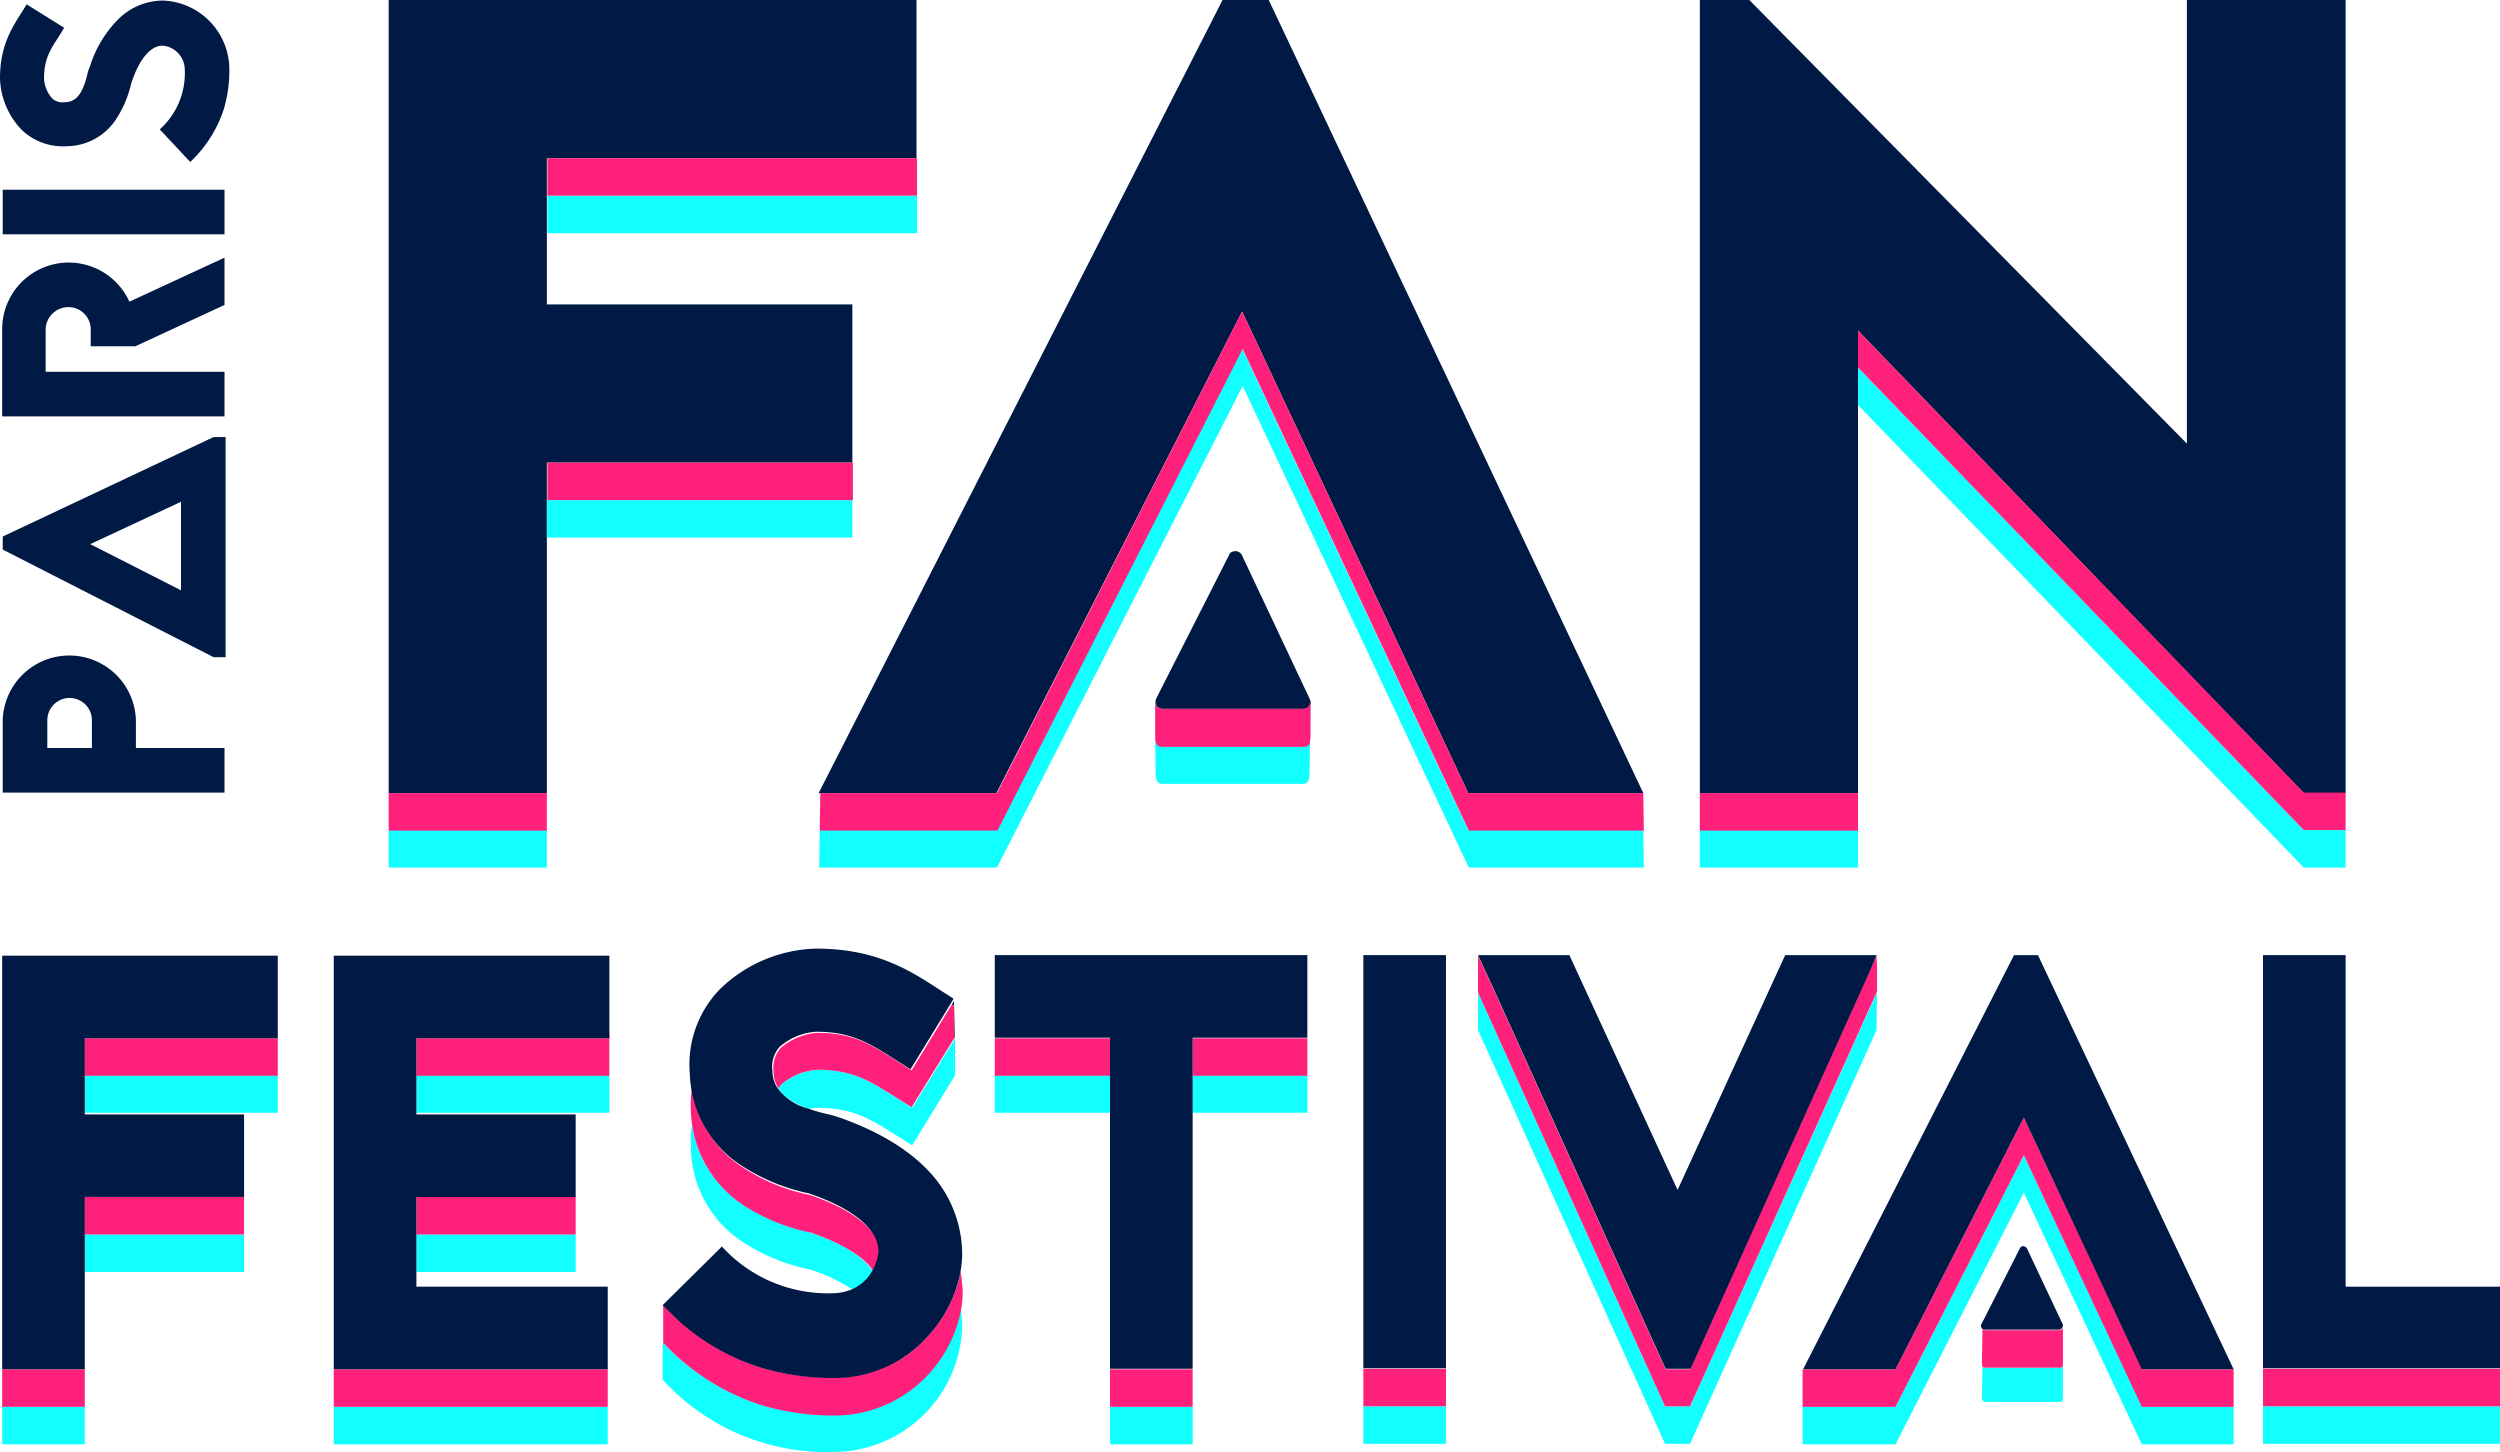 <svg xmlns="http://www.w3.org/2000/svg" width="330.769" height="192.111" viewBox="0 0 330.769 192.111">
  <g id="Calque_2_00000149372587306566927960000011160241372039391646_" transform="translate(-0.1 -0.281)">
    <g id="Calque_1-2" transform="translate(0.1 -0.025)">
      <g id="Groupe_122">
        <g id="Groupe_60" transform="translate(0 0.306)">
          <g id="Groupe_25" transform="translate(0 0.072)">
            <g id="Tracé_4" transform="translate(0.36 86.662)">
              <path id="Tracé_187" data-name="Tracé 187" d="M.6,129.557a8.814,8.814,0,0,1,17.621,0v3.668H29.944v5.9H.6Zm11.8,0a2.949,2.949,0,1,0-5.9,0v3.668h5.9Z" transform="translate(-0.6 -120.995)" fill="#001945"/>
            </g>
            <g id="Tracé_5" transform="translate(0.288 34.019)">
              <path id="Tracé_188" data-name="Tracé 188" d="M6.4,62.9H29.916v5.9H.5V57.294a8.806,8.806,0,0,1,16.83-3.668L29.916,47.8v6.257l-11.8,5.466h-5.9v-2.23a2.948,2.948,0,0,0-2.877-2.949H9.274a3.012,3.012,0,0,0-3.021,2.877h0V62.9Z" transform="translate(-0.5 -47.8)" fill="#001945"/>
            </g>
            <g id="Tracé_6" transform="translate(0.36 25.029)">
              <path id="Tracé_189" data-name="Tracé 189" d="M29.944,41.2H.6V35.3H29.944v5.9Z" transform="translate(-0.6 -35.3)" fill="#001945"/>
            </g>
            <g id="Tracé_7">
              <path id="Tracé_190" data-name="Tracé 190" d="M17.433,11.576a14.332,14.332,0,0,1-1.87,4.459,7.88,7.88,0,0,1-6.617,3.74,7.9,7.9,0,0,1-5.97-2.158A10.29,10.29,0,0,1,.1,10.785C.1,6.47,1.682,4.1,3.049,1.938L3.624,1,8.587,4.1,7.939,5.175c-1.223,1.87-2.014,3.093-2.014,5.682A4.386,4.386,0,0,0,7,13.446a2,2,0,0,0,1.654.5c1.51,0,2.373-1.079,3.021-3.74a3.045,3.045,0,0,1,.288-.863,15.333,15.333,0,0,1,3.884-6.473A8.486,8.486,0,0,1,21.6.5a9.138,9.138,0,0,1,8.846,9.134,18.01,18.01,0,0,1-.719,5.178,16.621,16.621,0,0,1-4.459,7.048l-4.028-4.315a9.991,9.991,0,0,0,3.308-7.911A3.2,3.2,0,0,0,21.6,6.47c-1.582,0-3.093,1.8-4.1,4.891l-.072.144Z" transform="translate(-0.1 -0.5)" fill="#001945"/>
            </g>
            <g id="Tracé_8" transform="translate(0.36 57.753)">
              <path id="Tracé_191" data-name="Tracé 191" d="M28.506,80.8h1.582v29.128H28.506L.6,95.688V93.962ZM24.19,89.359l-12.011,5.61,12.011,6.113Z" transform="translate(-0.6 -80.8)" fill="#001945"/>
            </g>
          </g>
          <g id="Groupe_29" transform="translate(0.288 125.504)">
            <g id="Groupe_26" transform="translate(0 5.754)">
              <g id="Rectangle_52" transform="translate(10.932 11.004)">
                <rect id="Rectangle_172" data-name="Rectangle 172" width="25.532" height="4.963" fill="#12ffff"/>
              </g>
              <g id="Rectangle_53" transform="translate(10.932 32.077)">
                <rect id="Rectangle_173" data-name="Rectangle 173" width="21.073" height="4.963" fill="#12ffff"/>
              </g>
              <g id="Rectangle_54" transform="translate(0 54.876)">
                <rect id="Rectangle_174" data-name="Rectangle 174" width="10.932" height="4.963" fill="#12ffff"/>
              </g>
              <g id="Rectangle_55" transform="translate(54.804 32.077)">
                <rect id="Rectangle_175" data-name="Rectangle 175" width="21.073" height="4.963" fill="#12ffff"/>
              </g>
              <g id="Rectangle_56" transform="translate(54.804 11.004)">
                <rect id="Rectangle_176" data-name="Rectangle 176" width="25.532" height="4.963" fill="#12ffff"/>
              </g>
              <g id="Rectangle_57" transform="translate(43.872 54.876)">
                <rect id="Rectangle_177" data-name="Rectangle 177" width="36.249" height="4.963" fill="#12ffff"/>
              </g>
              <g id="Tracé_9" transform="translate(91.097 17.477)">
                <path id="Tracé_192" data-name="Tracé 192" d="M151.355,226.763c-1.295-2.014-4.171-3.812-8.271-5.178l-.216-.144-.36-.072a24.648,24.648,0,0,1-8.271-3.452,15.224,15.224,0,0,1-6.9-10.716,17,17,0,0,0-.144,3.308,15.182,15.182,0,0,0,6.976,12.371,26.213,26.213,0,0,0,8.271,3.452l.432.072.216.072a23.017,23.017,0,0,1,5.682,2.733A5.7,5.7,0,0,0,151.355,226.763Z" transform="translate(-127.161 -207.2)" fill="#12ffff"/>
              </g>
              <g id="Tracé_10" transform="translate(87.385 41.859)">
                <path id="Tracé_193" data-name="Tracé 193" d="M144.655,255.2a31.551,31.551,0,0,1-9.638-1.367A30.382,30.382,0,0,1,122,245.559v4.963a29.337,29.337,0,0,0,22.655,9.566,17.1,17.1,0,0,0,16.974-16.47,14.26,14.26,0,0,0-.216-2.517,16.953,16.953,0,0,1-4.171,8.415A16.552,16.552,0,0,1,144.655,255.2Z" transform="translate(-122 -241.1)" fill="#12ffff"/>
              </g>
              <g id="Tracé_11" transform="translate(102.704 6.113)">
                <path id="Tracé_194" data-name="Tracé 194" d="M158.979,199.311c-3.524-2.23-5.754-3.74-10.573-3.74a8.419,8.419,0,0,0-4.819,2.014,1.5,1.5,0,0,0-.288.432c.647,1.151,1.942,1.942,4.028,2.733a6.294,6.294,0,0,1,1.151-.144c4.747,0,7.048,1.51,10.573,3.74l1.942,1.223,5.682-9.278V191.4l-5.682,9.206Z" transform="translate(-143.3 -191.4)" fill="#12ffff"/>
              </g>
              <g id="Rectangle_58" transform="translate(131.329 11.004)">
                <rect id="Rectangle_178" data-name="Rectangle 178" width="15.247" height="4.963" fill="#12ffff"/>
              </g>
              <g id="Rectangle_59" transform="translate(157.509 11.004)">
                <rect id="Rectangle_179" data-name="Rectangle 179" width="15.176" height="4.963" fill="#12ffff"/>
              </g>
              <g id="Rectangle_60" transform="translate(146.577 54.876)">
                <rect id="Rectangle_180" data-name="Rectangle 180" width="10.932" height="4.963" fill="#12ffff"/>
              </g>
              <g id="Rectangle_61" transform="translate(180.092 54.804)">
                <rect id="Rectangle_181" data-name="Rectangle 181" width="10.932" height="4.963" fill="#12ffff"/>
              </g>
              <g id="Tracé_12" transform="translate(195.268)">
                <path id="Tracé_195" data-name="Tracé 195" d="M324.791,182.9,300.05,237.7h-3.308L272,182.972v4.963l24.741,54.733h3.308l24.669-54.733Z" transform="translate(-272 -182.9)" fill="#12ffff"/>
              </g>
              <g id="Tracé_13" transform="translate(238.205 21.577)">
                <path id="Tracé_196" data-name="Tracé 196" d="M360.972,212.9,344,246.2H331.7v4.963H344l16.974-33.3,15.607,33.3h12.155V246.2H376.651Z" transform="translate(-331.7 -212.9)" fill="#12ffff"/>
              </g>
              <g id="Rectangle_62" transform="translate(299.123 54.804)">
                <rect id="Rectangle_182" data-name="Rectangle 182" width="31.358" height="4.963" fill="#12ffff"/>
              </g>
              <g id="Tracé_14" transform="translate(261.939 49.266)">
                <path id="Tracé_197" data-name="Tracé 197" d="M375.416,255.643V251.4c0,.288-.072.432-.432.432h-9.853a.549.549,0,0,1-.36-.144l-.072,3.956c0,.288.072.719.432.719h9.853C375.344,256.363,375.416,256.147,375.416,255.643Z" transform="translate(-364.7 -251.4)" fill="#12ffff"/>
              </g>
            </g>
            <g id="Groupe_27" transform="translate(0 0.863)">
              <g id="Rectangle_63" transform="translate(0 54.804)">
                <rect id="Rectangle_183" data-name="Rectangle 183" width="10.932" height="4.963" fill="#ff207b"/>
              </g>
              <g id="Rectangle_64" transform="translate(10.932 32.005)">
                <rect id="Rectangle_184" data-name="Rectangle 184" width="21.073" height="4.963" fill="#ff207b"/>
              </g>
              <g id="Tracé_15" transform="translate(10.932 9.997)">
                <path id="Tracé_198" data-name="Tracé 198" d="M41.232,191.007H15.7v4.963H41.232V190h0Z" transform="translate(-15.7 -190)" fill="#ff207b"/>
              </g>
              <g id="Tracé_16" transform="translate(54.804 9.997)">
                <path id="Tracé_199" data-name="Tracé 199" d="M102.3,191.007H76.7v4.963h25.532V190h0Z" transform="translate(-76.7 -190)" fill="#ff207b"/>
              </g>
              <g id="Rectangle_65" transform="translate(54.804 32.005)">
                <rect id="Rectangle_185" data-name="Rectangle 185" width="21.073" height="4.963" fill="#ff207b"/>
              </g>
              <g id="Tracé_17" transform="translate(43.872 53.798)">
                <path id="Tracé_200" data-name="Tracé 200" d="M97.749,251.907H61.5v4.963H97.749V250.9h0Z" transform="translate(-61.5 -250.9)" fill="#ff207b"/>
              </g>
              <g id="Tracé_18" transform="translate(87.457 41.859)">
                <path id="Tracé_201" data-name="Tracé 201" d="M161.441,234.3a13.574,13.574,0,0,1-.647,2.445,17.267,17.267,0,0,1-3.524,5.97,16.485,16.485,0,0,1-12.586,5.61,33.015,33.015,0,0,1-9.566-1.295,29.449,29.449,0,0,1-10.644-5.97,24.032,24.032,0,0,1-2.373-2.3v4.963h0a30.382,30.382,0,0,0,13.018,8.271,33.214,33.214,0,0,0,9.638,1.367,16.847,16.847,0,0,0,12.586-5.61,17.252,17.252,0,0,0,4.171-8.415,13.45,13.45,0,0,0,.216-2.445A25.868,25.868,0,0,0,161.441,234.3Z" transform="translate(-122.1 -234.3)" fill="#ff207b"/>
              </g>
              <g id="Tracé_19" transform="translate(102.051 6.545)">
                <path id="Tracé_202" data-name="Tracé 202" d="M165.988,185.2l-5.322,8.7-1.942-1.223c-3.524-2.23-5.754-3.74-10.573-3.74a8.419,8.419,0,0,0-4.819,2.014,3.982,3.982,0,0,0-.935,3.093,4.038,4.038,0,0,0,.647,2.23c.072-.144.216-.288.288-.432a8.275,8.275,0,0,1,4.819-2.014c4.747,0,7.048,1.51,10.573,3.74l1.942,1.223,5.682-9.206-.072-4.243Z" transform="translate(-142.391 -185.2)" fill="#ff207b"/>
              </g>
              <g id="Tracé_20" transform="translate(91.097 17.477)">
                <path id="Tracé_203" data-name="Tracé 203" d="M143.084,214.712l-.216-.072-.36-.072a24.648,24.648,0,0,1-8.271-3.452,14.839,14.839,0,0,1-6.329-8.127,15.057,15.057,0,0,1-.575-2.589,17,17,0,0,0-.144,3.308,15.436,15.436,0,0,0,7.048,12.371,26.213,26.213,0,0,0,8.271,3.452l.432.072.216.072c4.1,1.438,6.976,3.165,8.271,5.178a6.433,6.433,0,0,0,.791-2.517C152.146,219.387,148.766,216.654,143.084,214.712Z" transform="translate(-127.161 -200.4)" fill="#ff207b"/>
              </g>
              <g id="Rectangle_66" transform="translate(131.329 11.004)">
                <rect id="Rectangle_186" data-name="Rectangle 186" width="15.247" height="4.963" fill="#ff207b"/>
              </g>
              <g id="Rectangle_67" transform="translate(157.509 11.004)">
                <rect id="Rectangle_187" data-name="Rectangle 187" width="15.176" height="4.963" fill="#ff207b"/>
              </g>
              <g id="Rectangle_68" transform="translate(146.577 54.804)">
                <rect id="Rectangle_188" data-name="Rectangle 188" width="10.932" height="4.963" fill="#ff207b"/>
              </g>
              <g id="Tracé_21" transform="translate(180.092 9.925)">
                <path id="Tracé_204" data-name="Tracé 204" d="M250.9,189.9h0v49.77h10.932v-4.963H250.9Z" transform="translate(-250.9 -189.9)" fill="#ff207b"/>
              </g>
              <g id="Tracé_22" transform="translate(195.268)">
                <path id="Tracé_205" data-name="Tracé 205" d="M324.719,176.1h0l-.935,2.158L300.05,230.9h-3.236l-22.3-49.266L272,176.172h.144L272,176.1v4.963h0L296.741,235.8h3.308l24.741-54.876v-3.38l-.072-1.438Z" transform="translate(-272 -176.1)" fill="#ff207b"/>
              </g>
              <g id="Tracé_23" transform="translate(238.205 21.505)">
                <path id="Tracé_206" data-name="Tracé 206" d="M388.734,239.372V239.3H376.651L360.972,206,344,239.3H331.772l-.072.072v4.891H344l16.974-33.3,15.607,33.3h12.155Z" transform="translate(-331.7 -206)" fill="#ff207b"/>
              </g>
              <g id="Rectangle_69" transform="translate(299.123 54.733)">
                <rect id="Rectangle_189" data-name="Rectangle 189" width="31.358" height="4.963" fill="#ff207b"/>
              </g>
              <g id="Tracé_24" transform="translate(261.939 49.338)">
                <path id="Tracé_207" data-name="Tracé 207" d="M375.416,244.7a.591.591,0,0,1-.432.288h-9.853a.549.549,0,0,1-.36-.144l-.072,4.387c0,.432.072.647.072.575a.549.549,0,0,0,.36.144h9.853c.36,0,.432-.144.432-.432V244.7Z" transform="translate(-364.7 -244.7)" fill="#ff207b"/>
              </g>
            </g>
            <g id="Groupe_28">
              <g id="Tracé_25" transform="translate(248.13 2.302)">
                <path id="Tracé_208" data-name="Tracé 208" d="M345.5,181.48v0Z" transform="translate(-345.5 -178.1)" fill="#001945"/>
              </g>
              <g id="Rectangle_70" transform="translate(36.464 5.826)">
                <rect id="Rectangle_190" data-name="Rectangle 190" height="4.963" fill="#001945"/>
              </g>
              <g id="Rectangle_71" transform="translate(80.409 5.826)">
                <rect id="Rectangle_191" data-name="Rectangle 191" height="4.963" fill="#001945"/>
              </g>
              <g id="Rectangle_72" transform="translate(80.121 49.698)">
                <rect id="Rectangle_192" data-name="Rectangle 192" height="4.963" fill="#001945"/>
              </g>
              <g id="Tracé_26" transform="translate(125.647 6.905)">
                <path id="Tracé_209" data-name="Tracé 209" d="M175.488,185.147v4.243l.072-.072-.072-4.819-.288.5A.545.545,0,0,1,175.488,185.147Z" transform="translate(-175.2 -184.5)" fill="#001945"/>
              </g>
              <g id="Rectangle_73" transform="translate(180.092 5.826)">
                <rect id="Rectangle_193" data-name="Rectangle 193" height="4.963" fill="#001945"/>
              </g>
              <g id="Tracé_27" transform="translate(261.82 39.387)">
                <path id="Tracé_210" data-name="Tracé 210" d="M375.37,240.047l-4.747-10.069a.589.589,0,0,0-.719-.288h0c-.072.072-.216.144-.216.216l-5.107,10.069a.543.543,0,0,0,.072.575.549.549,0,0,0,.36.144h9.853a.556.556,0,0,0,.5-.575v-.072Z" transform="translate(-364.534 -229.664)" fill="#001945"/>
              </g>
              <g id="Tracé_28" transform="translate(0 0.863)">
                <path id="Tracé_211" data-name="Tracé 211" d="M.5,176.1v54.8H11.432v-22.8H32.505V197.173H11.432V187.1H36.964V176.172H.5Z" transform="translate(-0.5 -176.1)" fill="#001945"/>
              </g>
              <g id="Tracé_29" transform="translate(43.872 0.863)">
                <path id="Tracé_212" data-name="Tracé 212" d="M61.5,176.1v54.8H97.749V219.972H72.432V208.105H93.505V197.173H72.432V187.1H97.964V176.172H61.5Z" transform="translate(-61.5 -176.1)" fill="#001945"/>
              </g>
              <g id="Tracé_30" transform="translate(87.385)">
                <path id="Tracé_213" data-name="Tracé 213" d="M157.314,204.46c-2.8-3.021-6.9-5.466-12.083-7.264a15.661,15.661,0,0,0-1.582-.432,19.76,19.76,0,0,1-2.445-.719,7.11,7.11,0,0,1-4.028-2.733,4.038,4.038,0,0,1-.647-2.23,3.907,3.907,0,0,1,.935-3.165,8.107,8.107,0,0,1,4.819-2.014c4.747,0,7.048,1.51,10.573,3.74l1.942,1.223,5.322-8.7.288-.5.072-.144-1.8-1.151c-3.956-2.589-8.415-5.466-16.4-5.466a18.951,18.951,0,0,0-12.73,5.394,14.313,14.313,0,0,0-3.956,11.148,12.841,12.841,0,0,0,.144,1.654,14.252,14.252,0,0,0,.575,2.517,14.839,14.839,0,0,0,6.329,8.127,26.212,26.212,0,0,0,8.271,3.452l.36.072.216.072c5.682,1.942,9.062,4.675,9.062,7.624a6.432,6.432,0,0,1-.791,2.517,5.677,5.677,0,0,1-2.589,2.445,6.807,6.807,0,0,1-2.661.575,18.954,18.954,0,0,1-14.672-6.185L122,222.081h0c.791.791,1.582,1.582,2.373,2.3a29.449,29.449,0,0,0,10.644,5.97,33.214,33.214,0,0,0,9.638,1.367,16.552,16.552,0,0,0,12.586-5.682,17.266,17.266,0,0,0,3.524-5.97,15.362,15.362,0,0,0,.647-2.445,13.45,13.45,0,0,0,.216-2.445A16.031,16.031,0,0,0,157.314,204.46Z" transform="translate(-122 -174.9)" fill="#001945"/>
              </g>
              <g id="Tracé_31" transform="translate(131.329 0.863)">
                <path id="Tracé_214" data-name="Tracé 214" d="M183.1,176.1v10.932h15.247v43.8H209.28v-43.8h15.176V176.1H183.1Z" transform="translate(-183.1 -176.1)" fill="#001945"/>
              </g>
              <g id="Tracé_32" transform="translate(180.092 0.863)">
                <path id="Tracé_215" data-name="Tracé 215" d="M250.9,176.1v54.661h10.932V176.1Z" transform="translate(-250.9 -176.1)" fill="#001945"/>
              </g>
              <g id="Tracé_33" transform="translate(195.268 0.863)">
                <path id="Tracé_216" data-name="Tracé 216" d="M324.719,176.1H312.636L298.4,207.17,284.083,176.1H272l2.517,5.466,22.3,49.266h3.308l23.734-52.647.863-2.086Z" transform="translate(-272 -176.1)" fill="#001945"/>
              </g>
              <g id="Tracé_34" transform="translate(238.277 0.863)">
                <path id="Tracé_217" data-name="Tracé 217" d="M359.706,176.1,331.8,230.9h12.227L361,197.6l15.607,33.3h12.155L362.87,176.1Z" transform="translate(-331.8 -176.1)" fill="#001945"/>
              </g>
              <g id="Tracé_35" transform="translate(299.123 0.863)">
                <path id="Tracé_218" data-name="Tracé 218" d="M427.332,219.972V176.1H416.4v54.661h31.358V219.972Z" transform="translate(-416.4 -176.1)" fill="#001945"/>
              </g>
            </g>
          </g>
          <g id="Tracé_36" transform="translate(152.834 95.368)">
            <path id="Tracé_219" data-name="Tracé 219" d="M212.6,134.87v0Z" transform="translate(-212.6 -133)" fill="#ff15a6"/>
          </g>
          <g id="Tracé_37" transform="translate(173.332 94.721)">
            <path id="Tracé_220" data-name="Tracé 220" d="M241.172,134.833V132.1l-.072,3.38C241.1,135.265,241.172,135.049,241.172,134.833Z" transform="translate(-241.1 -132.1)" fill="#ff15a6"/>
          </g>
          <g id="Groupe_35" transform="translate(51.424)">
            <g id="Groupe_30">
              <g id="Tracé_38">
                <path id="Tracé_221" data-name="Tracé 221" d="M71.6.4V105.334H92.529V61.605h40.42V40.676H92.529V21.329h48.907V.4Z" transform="translate(-71.6 -0.4)" fill="#001945"/>
              </g>
              <g id="Tracé_39" transform="translate(56.89)">
                <path id="Tracé_222" data-name="Tracé 222" d="M210.251.4h-6.113L150.7,105.334h23.518l32.509-63.723,29.919,63.723h23.159Z" transform="translate(-150.7 -0.4)" fill="#001945"/>
              </g>
              <g id="Tracé_40" transform="translate(173.476)">
                <path id="Tracé_223" data-name="Tracé 223" d="M377.242.4V59.088L319.345.4H312.8V105.334h20.929V44.128l58.976,61.206h5.538V.4Z" transform="translate(-312.8 -0.4)" fill="#001945"/>
              </g>
              <g id="Tracé_41" transform="translate(101.452 72.917)">
                <path id="Tracé_224" data-name="Tracé 224" d="M233.042,121.286l-8.918-18.915a.976.976,0,0,0-1.295-.5.648.648,0,0,0-.432.432l-9.638,18.987a1.243,1.243,0,0,0-.072.719.928.928,0,0,0,.935.647h18.628a.889.889,0,0,0,.935-1.007C233.114,121.5,233.114,121.43,233.042,121.286Z" transform="translate(-212.659 -101.784)" fill="#001945"/>
              </g>
            </g>
            <g id="Groupe_33" transform="translate(0 9.925)">
              <g id="Tracé_42" transform="translate(20.929 40.204)">
                <path id="Tracé_225" data-name="Tracé 225" d="M141.12,86.139H100.7V91.1h40.42v-21h0Z" transform="translate(-100.7 -70.1)" fill="#12ffff"/>
              </g>
              <g id="Groupe_32">
                <g id="Tracé_43" transform="translate(21.001)">
                  <path id="Tracé_226" data-name="Tracé 226" d="M149.707,30.167H100.8v4.963h48.907V14.2h0Z" transform="translate(-100.8 -14.2)" fill="#12ffff"/>
                </g>
                <g id="Groupe_31" transform="translate(0 36.177)">
                  <g id="Rectangle_74" transform="translate(0 63.723)">
                    <rect id="Rectangle_194" data-name="Rectangle 194" width="20.929" height="4.963" fill="#12ffff"/>
                  </g>
                  <g id="Tracé_44" transform="translate(56.962)">
                    <path id="Tracé_227" data-name="Tracé 227" d="M259.834,128.223H236.675L206.755,64.5l-32.437,63.723H150.872l-.072,4.963h23.518l32.509-63.723,29.919,63.723h23.159Z" transform="translate(-150.8 -64.5)" fill="#12ffff"/>
                  </g>
                  <g id="Tracé_45" transform="translate(194.405 2.517)">
                    <path id="Tracé_228" data-name="Tracé 228" d="M341.9,68v4.963l58.976,61.205h5.538v-4.963h-5.538Z" transform="translate(-341.9 -68)" fill="#12ffff"/>
                  </g>
                  <g id="Rectangle_75" transform="translate(173.476 63.723)">
                    <rect id="Rectangle_195" data-name="Rectangle 195" width="20.929" height="4.963" fill="#12ffff"/>
                  </g>
                  <g id="Tracé_46" transform="translate(101.41 51.568)">
                    <path id="Tracé_229" data-name="Tracé 229" d="M232.163,137.279H213.535c-.647,0-.863-.36-.935-1.079l.072,4.6c0,.791.144,1.438.863,1.438h18.628c.719,0,.863-.647.863-1.438l.072-4.243A.813.813,0,0,1,232.163,137.279Z" transform="translate(-212.6 -136.2)" fill="#12ffff"/>
                  </g>
                </g>
              </g>
            </g>
            <g id="Groupe_34" transform="translate(0 20.929)">
              <g id="Rectangle_76" transform="translate(21.001)">
                <rect id="Rectangle_196" data-name="Rectangle 196" width="48.907" height="4.963" fill="#ff207b"/>
              </g>
              <g id="Rectangle_77" transform="translate(21.001 40.276)">
                <rect id="Rectangle_197" data-name="Rectangle 197" width="40.42" height="4.963" fill="#ff207b"/>
              </g>
              <g id="Rectangle_78" transform="translate(0 84.005)">
                <rect id="Rectangle_198" data-name="Rectangle 198" width="20.929" height="4.963" fill="#ff207b"/>
              </g>
              <g id="Tracé_47" transform="translate(57.034 20.282)">
                <path id="Tracé_230" data-name="Tracé 230" d="M259.862,121.495v-.072H236.7L206.783,57.7l-32.437,63.723H150.972l-.072,4.963h23.518l32.437-63.723,29.919,63.723h23.159Z" transform="translate(-150.9 -57.7)" fill="#ff207b"/>
              </g>
              <g id="Tracé_48" transform="translate(194.405 22.799)">
                <path id="Tracé_231" data-name="Tracé 231" d="M341.9,61.2v4.891L400.876,127.3h5.538v-4.963h-5.538Z" transform="translate(-341.9 -61.2)" fill="#ff207b"/>
              </g>
              <g id="Rectangle_79" transform="translate(173.476 84.005)">
                <rect id="Rectangle_199" data-name="Rectangle 199" width="20.929" height="4.963" fill="#ff207b"/>
              </g>
              <g id="Tracé_49" transform="translate(101.41 71.85)">
                <path id="Tracé_232" data-name="Tracé 232" d="M233.1,129.4a.926.926,0,0,1-.935,1.007H213.535a1.024,1.024,0,0,1-.935-.647v4.6c.072.719.288,1.079.935,1.079h18.628c.575,0,.863-.144.935-.719l.072-3.38V129.4Z" transform="translate(-212.6 -129.4)" fill="#ff207b"/>
              </g>
            </g>
          </g>
        </g>
      </g>
    </g>
  </g>
</svg>
